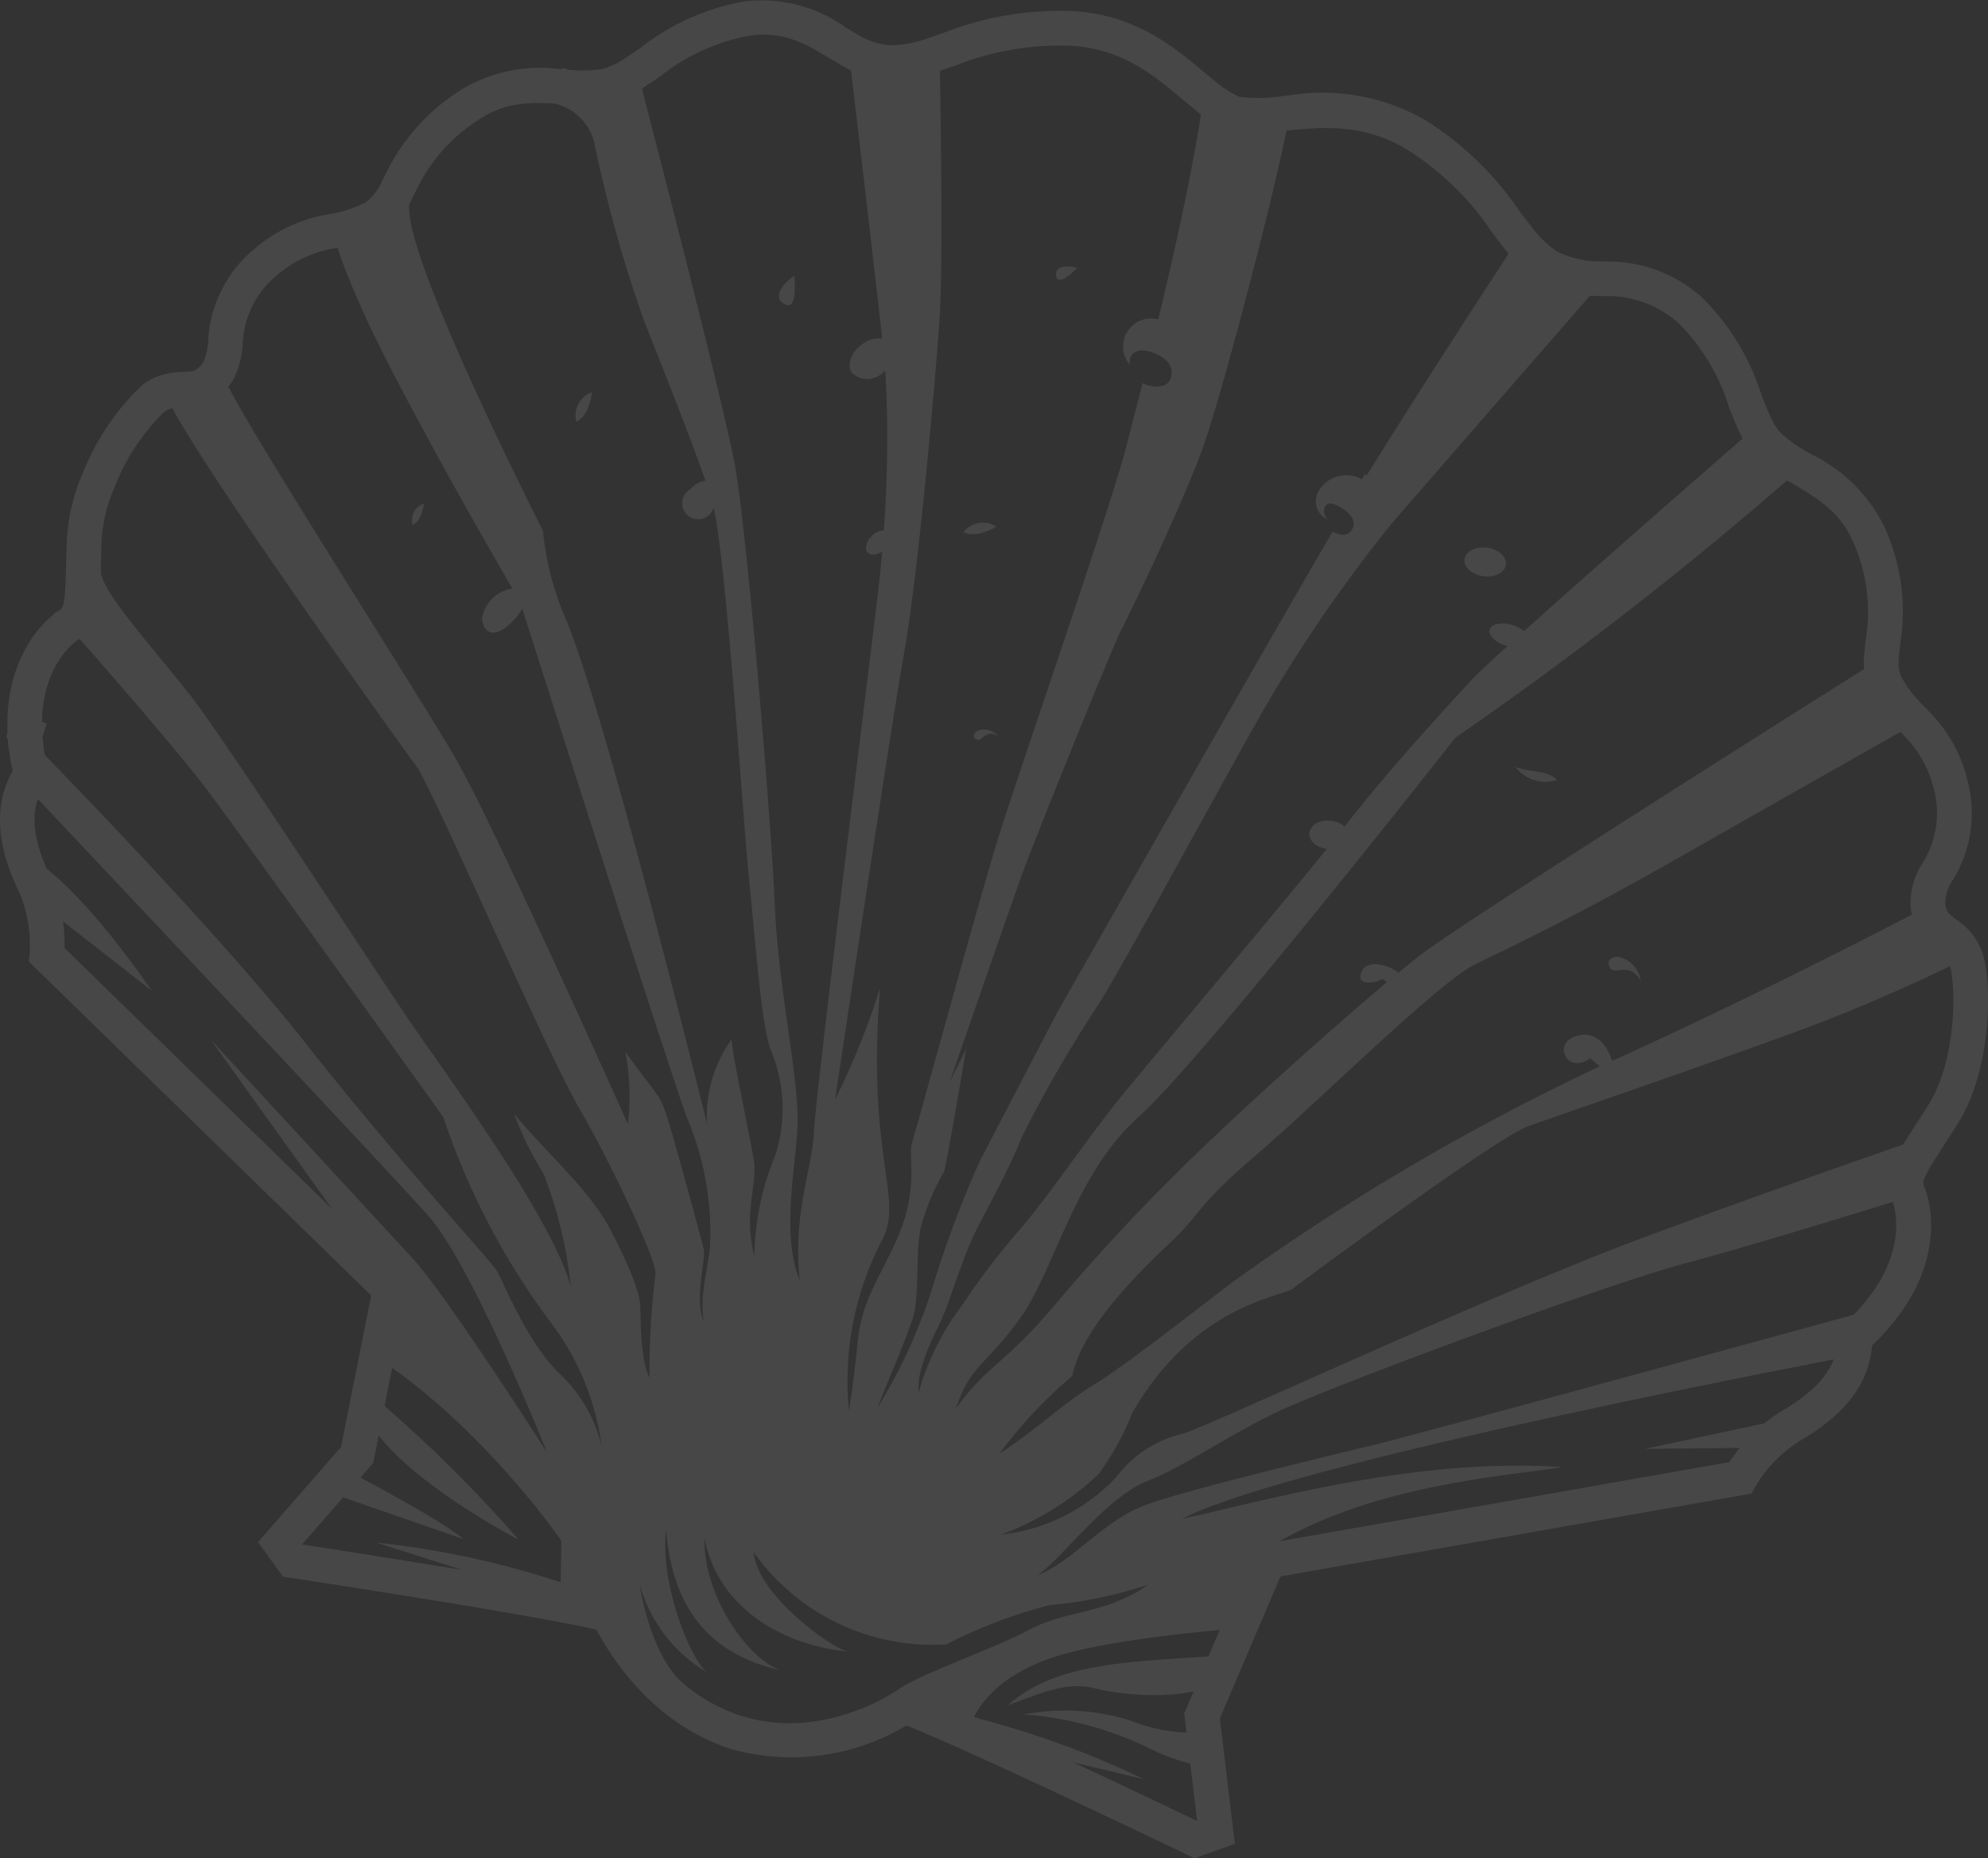 <svg xmlns="http://www.w3.org/2000/svg" xmlns:xlink="http://www.w3.org/1999/xlink" width="128.902" height="120.462" viewBox="0 0 128.902 120.462">
  <rect x="0" y="0" width="128.902" height="120.462" fill="#333333" stroke="none"/>
  <defs>
    <clipPath id="clip-path">
      <rect id="Rectangle_51" data-name="Rectangle 51" width="128.902" height="120.462" transform="translate(0 0)" fill="#fff"/>
    </clipPath>
  </defs>
  <g id="Group_17" data-name="Group 17" opacity="0.1">
    <g id="Group_16" data-name="Group 16" clip-path="url(#clip-path)">
      <path id="Path_3508" data-name="Path 3508" d="M47.468,113.4A13.254,13.254,0,0,1,43.042,111l-.112-.066-.058-.072-.236-.2-.371-.325a17.7,17.7,0,0,1-3.583-4.687c-.452-.109-1.221-.274-2.526-.519l-.063-.013c-5.834-1.1-17.165-2.822-17.28-2.84l-.467-.071-1.614-2.242,5.38-6.162,1.954-9.822-22.2-21.65L1.92,61.8a8.729,8.729,0,0,0-.687-3.992C.723,56.735-.822,53.49.561,50.5l.03-.1.052-.074c.056-.112.116-.223.178-.332q-.165-.77-.251-1.507l-.022-.006-.033-.529-.1-.193L.489,47.5c-.179-4.06,1.624-6.584,2.955-7.633l.026-.085.381-.206c.148-.1.265-.211.342-.914.051-.479.07-1.146.093-1.99l.011-.426-.024-.155.031-.1q.014-.477.033-1.028a12.523,12.523,0,0,1,1.052-4.338,15.912,15.912,0,0,1,3.823-5.653,3.816,3.816,0,0,1,1.106-.609,5.117,5.117,0,0,1,1.564-.251c.494-.022.7-.042.869-.172a1.516,1.516,0,0,0,.45-.5,4.076,4.076,0,0,0,.3-1.393,8.253,8.253,0,0,1,2.959-5.88,9.8,9.8,0,0,1,4.887-2.282l.107-.025a7.653,7.653,0,0,0,2.262-.743,3.435,3.435,0,0,0,1.077-1.427l.159-.3a13.181,13.181,0,0,1,5.165-5.7,9.922,9.922,0,0,1,6.263-1.2l.131-.077.351.106a8.776,8.776,0,0,0,2.169-.038,5.371,5.371,0,0,0,1.668-.82c.275-.179.555-.372.848-.573A15.234,15.234,0,0,1,48.207.1a9.3,9.3,0,0,1,6.631,1.685c.244.145.484.289.724.424a4.777,4.777,0,0,0,2.085.728,7.6,7.6,0,0,0,2.628-.5l.292-.1c.213-.07.429-.144.651-.219a20.544,20.544,0,0,1,8.3-1.4C73.6.937,76.144,3.063,78,4.616c.26.217.512.428.758.625a6.676,6.676,0,0,0,1.583,1.024,9.985,9.985,0,0,0,2.864-.041l.309-.03a13.438,13.438,0,0,1,8.9,1.589,20.546,20.546,0,0,1,6.069,5.847c.3.4.581.773.858,1.117a6.64,6.64,0,0,0,1.628,1.563,6.334,6.334,0,0,0,2.968.632l.177.011a9.1,9.1,0,0,1,6.246,2.333,15.206,15.206,0,0,1,3.822,6.227c.236.609.458,1.185.693,1.655a3.545,3.545,0,0,0,.6.907,9.422,9.422,0,0,0,1.868,1.315l.1.056a10.251,10.251,0,0,1,4.718,4.656,13.151,13.151,0,0,1,1.052,7.618c-.041.359-.081.7-.1,1l0,.1a2.2,2.2,0,0,0,.149,1.026,7.8,7.8,0,0,0,1.477,1.919q.164.174.327.352a9.3,9.3,0,0,1,2.471,4.342,8.255,8.255,0,0,1-.873,6.525,2.8,2.8,0,0,0-.535,1.625,1.767,1.767,0,0,0,.086.361c.07.2.227.337.624.634a4.268,4.268,0,0,1,1.675,2.084l.01.018.04.128c.607,1.884.593,7.488-1.61,10.985-.333.531-.634,1-.9,1.408-1.3,2.007-1.452,2.339-1.282,2.729l.014.033c.031.077.064.157.094.248.223.63,1.223,4.086-1.847,8.15a14.8,14.8,0,0,1-1.646,1.828,6.29,6.29,0,0,1-.14.925c-.626,2.706-2.927,4.319-4.6,5.3a8.739,8.739,0,0,0-2.82,2.912l-.26.468-.529.095-30.011,5.276L79.094,111.4l.974,8.125-2.6.94-.425-.2c-.092-.044-9.213-4.422-14.82-6.927h0c-1.86-.833-2.89-1.26-3.46-1.477A14.526,14.526,0,0,1,47.468,113.4m-3.039-4.161a11.051,11.051,0,0,0,3.7,2.013c5.167,1.6,9.8-1.527,9.85-1.559l.076-.052.478-.225.419.126c.653.2,2.014.767,4.16,1.728h0c4.96,2.216,12.6,5.862,14.474,6.759l.034-.013-.833-6.945,4.636-10.889,30.716-5.4A10.758,10.758,0,0,1,115.5,91.49c2.092-1.221,3.219-2.447,3.546-3.86a4.084,4.084,0,0,0,.1-.927v-.5l.375-.336a13.074,13.074,0,0,0,1.706-1.835l0,0c2.425-3.211,1.615-5.782,1.514-6.064-.02-.061-.035-.094-.048-.126-.669-1.537.043-2.64,1.461-4.837.262-.4.558-.86.885-1.382,1.831-2.906,1.8-7.681,1.382-9.073l-.02-.06a2.111,2.111,0,0,0-.92-1.086,3.5,3.5,0,0,1-1.4-1.707,3.977,3.977,0,0,1-.19-.817,4.737,4.737,0,0,1,.781-2.95,6.076,6.076,0,0,0,.668-4.966,7.176,7.176,0,0,0-1.938-3.328c-.1-.112-.208-.225-.312-.336a9.692,9.692,0,0,1-1.879-2.518,4.512,4.512,0,0,1-.345-2.174l.009-.146c.022-.323.06-.651.1-1a11.043,11.043,0,0,0-.878-6.455c-.81-1.844-2.334-2.75-3.808-3.627l-.1-.057a11.141,11.141,0,0,1-2.328-1.677,5.688,5.688,0,0,1-1-1.472c-.282-.566-.523-1.19-.777-1.849a13.158,13.158,0,0,0-3.25-5.384,6.934,6.934,0,0,0-4.861-1.743l-.176-.011a8.19,8.19,0,0,1-4.01-.962,8.945,8.945,0,0,1-2.2-2.068c-.3-.372-.594-.763-.9-1.176a18.363,18.363,0,0,0-5.435-5.273c-2.633-1.593-5.06-1.512-7.523-1.275l-.305.03a11.074,11.074,0,0,1-3.688-.03l-.058-.014L79.623,8.4a8.379,8.379,0,0,1-2.272-1.4c-.256-.206-.52-.426-.792-.653-1.793-1.5-3.827-3.2-7.164-3.382a18.408,18.408,0,0,0-7.454,1.288l-.116.04v0l-.55.185a10.322,10.322,0,0,1-3.736.706,6.865,6.865,0,0,1-3.081-1.014c-.255-.144-.512-.3-.772-.453C52.2,2.827,50.8,1.99,48.534,2.323a13.159,13.159,0,0,0-5.712,2.613c-.308.212-.6.415-.892.6A7.3,7.3,0,0,1,39.48,6.68a9.871,9.871,0,0,1-2.548.092l0,0-.423-.027c-1.715-.108-3.489-.22-5.2.849a11.066,11.066,0,0,0-4.366,4.838l-.164.311a5.427,5.427,0,0,1-1.893,2.291,9.528,9.528,0,0,1-2.934,1.015l-.109.025a7.667,7.667,0,0,0-3.857,1.742A6.068,6.068,0,0,0,15.736,22.3a5.856,5.856,0,0,1-.553,2.2,3.715,3.715,0,0,1-1.084,1.24,3.484,3.484,0,0,1-2.118.619,3.129,3.129,0,0,0-.92.127,1.61,1.61,0,0,0-.467.26A13.878,13.878,0,0,0,7.462,31.5a10.283,10.283,0,0,0-.877,3.549c-.015.381-.025.735-.034,1.06l.024.157-.031.1-.011.373c-.024.894-.043,1.6-.1,2.171A3.3,3.3,0,0,1,5.375,41.24l-.016.05-.351.222c-.023.015-2.231,1.458-2.282,5.285l.3.093-.267.874a13.216,13.216,0,0,0,.354,2.163l.12.491-.287.416a4.047,4.047,0,0,0-.277.463l-.027.086-.045.066c-.637,1.386-.425,3.1.665,5.392a10.748,10.748,0,0,1,.922,4.613L26.509,83.227,24.2,94.834,19.6,100.1l.02.028c2.213.339,11.728,1.811,16.914,2.785l.063.014c1.657.312,2.675.533,3.2.7l.492.152.206.471a15.254,15.254,0,0,0,3.24,4.389l.37.326c.1.085.177.152.229.195l.031.019ZM126.414,62.5l0,.012,0-.012" fill="#fff"/>
      <path id="Path_3509" data-name="Path 3509" d="M117.351,91.634l-10.678,2.289,7.654-.073Z" fill="#fff"/>
      <path id="Path_3510" data-name="Path 3510" d="M23.955,90.313a86.991,86.991,0,0,1,9.667,9.495s-8.2-4.238-9.933-8.16Z" fill="#fff"/>
      <path id="Path_3511" data-name="Path 3511" d="M22.348,95.247s6.2,3.215,7.707,4.526l-8.948-3.1Z" fill="#fff"/>
      <path id="Path_3512" data-name="Path 3512" d="M24.4,100a57.288,57.288,0,0,1,14.689,3.554l-.46.966Z" fill="#fff"/>
      <path id="Path_3513" data-name="Path 3513" d="M79.619,107.3c-6.081.42-11.119.385-14.256,3.24,2.66-.993,3.952-1.525,5.77-1.062s6.01.78,7.75-.45Z" fill="#fff"/>
      <path id="Path_3514" data-name="Path 3514" d="M66.4,111.14a14.06,14.06,0,0,1,6.9.4,11.026,11.026,0,0,0,4.77.768l.268,2.234a12.148,12.148,0,0,1-3.666-1.132A22.248,22.248,0,0,0,66.4,111.14" fill="#fff"/>
      <path id="Path_3515" data-name="Path 3515" d="M61.3,110.887a59.167,59.167,0,0,1,12.89,4.457l-10.144-2.426-3.332-1.435Z" fill="#fff"/>
      <path id="Path_3516" data-name="Path 3516" d="M88.775,31.476l-.552-.287.314-.5Z" fill="#fff"/>
      <path id="Path_3517" data-name="Path 3517" d="M120.276,86.7a13.945,13.945,0,0,0,1.854-2c-7.268,1.992-29.927,8.2-32.815,8.91-3.447.848-12.542,2.991-15.187,4.013s-4.695,3.7-6.849,4.481c1.541-1.019,4.415-5.012,7.073-6.077s5.113-2.907,8.559-4.541,20.949-8.143,26.4-9.6c4.134-1.1,11.287-3.307,14.5-4.307-.022-.069-.048-.13-.071-.187-.432-.993.028-1.712,1.369-3.789-3.038,1.047-11.155,3.871-18.8,6.719-9.64,3.593-27.653,12-29.582,12.612a7.457,7.457,0,0,0-4.316,2.785A12.039,12.039,0,0,1,64.9,99.486a18.438,18.438,0,0,0,6.334-3.927A18.107,18.107,0,0,0,73.415,91.6c4.037-7.036,9.73-7.535,10.407-8.062s13.25-9.808,15.235-10.519,11.932-4.111,17.993-6.358c4.339-1.608,8.445-3.553,10.425-4.527-.531-1.6-1.917-1.6-2.328-2.8a2.824,2.824,0,0,1-.138-.584s-9.875,5.218-20.48,10.027c-.29-.969-1.022-1.974-2.248-1.634-1.38.382-.881,1.664-.209,1.749A1.255,1.255,0,0,0,103.1,68.6l.636.526A149.965,149.965,0,0,0,79.937,83.1C77.6,84.875,73,88.5,70.916,89.774s-3.589,2.813-6.11,4.462A29.4,29.4,0,0,1,69.524,89.2c.645-3.281,4.781-7.151,6.552-8.837s1.547-2.232,5.385-5.5S93.269,63.656,95.688,62.491s6.465-3.079,13.335-6.988c4.742-2.7,11.49-6.521,15.212-8.629a10.5,10.5,0,0,1-2-2.564,3.4,3.4,0,0,1-.245-1.647c-.372.233-27.03,17.012-29.917,19.265-.407.317-.883.7-1.408,1.134-.785-.635-2.075-.837-2.4-.033-.369.9.927.691,1.214.5.172-.112.332.029.433.161-3.224,2.705-7.836,6.824-10.855,9.693A131.034,131.034,0,0,0,68.5,84.467c-3.321,3.976-4.411,3.933-6.526,6.848,1-2.89,1.809-2.641,4.1-5.76s3.568-9.414,7.73-13.13S94.37,47.818,94.37,47.818a243.336,243.336,0,0,0,22.4-17.461,10.154,10.154,0,0,1-2.1-1.5,4.651,4.651,0,0,1-.8-1.192c-2.923,2.544-10.519,9.17-15.052,13.25a2.169,2.169,0,0,0-.742-.39c-.7-.217-1.368-.093-1.483.278s.364.848,1.069,1.065c.026.008.052.013.079.02-1.163,1.057-2.007,1.847-2.334,2.2-1.825,1.975-5.477,5.957-8.051,9.281-.053.07-.112.144-.172.222a1.541,1.541,0,0,0-.916-.391c-.709-.066-1.321.293-1.369.8-.046.493.457.942,1.133,1.03-3.714,4.583-11.691,14.023-13.457,16.2-2.019,2.5-4.925,6.789-6.661,8.715a48.445,48.445,0,0,0-3.54,4.682,16.8,16.8,0,0,0-2.807,5.643c-.142-1.445.781-3.254,1.42-4.6s1.374-4.1,2.386-6.067S65.5,75.625,66.2,73.832a80.478,80.478,0,0,1,4.963-8.616C72.912,62.422,78.834,51.5,81,47.661a94.241,94.241,0,0,1,9.235-13.718c3.351-3.87,13.814-15.868,13.814-15.868a7.563,7.563,0,0,1-3.665-.808,7.734,7.734,0,0,1-1.914-1.815c-2.09,3.188-6.6,10.108-9.977,15.569l-.071.114a2.087,2.087,0,0,0-2.882.628,1.308,1.308,0,0,0,.532,1.909c-.462-.584-.125-1.139.315-1.023a2.688,2.688,0,0,1,.844.44c.39.3.693.725.45,1.209-.288.572-.894.363-1.27.159-.043.074-.087.148-.13.224-4.139,7.058-17.706,30.911-17.706,30.911s-3.9,7.474-5.051,9.692a68.774,68.774,0,0,0-2.993,7.951,34.471,34.471,0,0,1-3.622,8c.173-.562,1.837-4.36,2.286-5.816s.132-4.077.519-5.893a15.061,15.061,0,0,1,1.5-3.582c.181-.509,1.422-7.921,1.422-7.921l-1.055,2.1s3.911-11.294,4.676-13.411,5.8-14.61,6.434-15.848,4.1-8.4,5.376-12.054,4.489-15.97,5.387-20.545c.066-.339.123-.656.171-.953a11.39,11.39,0,0,1-3.613.028,7.225,7.225,0,0,1-1.954-1.224v0c-.578,4.283-1.818,9.86-2.957,14.588a1.821,1.821,0,0,0-1.85,2.938c-.088-.859.609-1.059,1.337-.837s1.578.731,1.34,1.664c-.213.822-1.407.633-1.844.36-.412,1.632-.769,3.007-1.016,3.978C72.024,32.9,65.974,50.279,64.7,54.4S59.367,73.389,59.13,74.1s.386,2.816-.737,5.655-2.471,4.191-2.785,7.279-.569,4.384-.569,4.384A19.752,19.752,0,0,1,57.25,80.284c1.319-2.681-1.069-5.428-.186-16.236a50.214,50.214,0,0,1-2.919,7.238S57.7,47.529,58.624,42.322s2.036-17.706,2.3-21.743c.263-4,0-16.916,0-17.171a9.274,9.274,0,0,1-3.327.65,5.781,5.781,0,0,1-2.582-.87S56.606,16.536,57.2,21.934a1.916,1.916,0,0,0-1.3.379c-.723.524-1.014,1.361-.645,1.872a1.443,1.443,0,0,0,1.979-.016,1.833,1.833,0,0,0,.171-.144,78.812,78.812,0,0,1-.1,10.351,1.183,1.183,0,0,0-.752.344c-.389.36-.519.852-.29,1.1.194.21.586.172.938-.065-.071.835-.15,1.629-.235,2.353-.5,4.257-4.07,32.718-4.191,35.254s-1.374,5.165-.919,9.645c-1.168-2.885-.337-6.846-.152-9.828s-1.239-9.01-1.464-14.474-1.8-24.185-2.579-28.493S41.322,4.6,41.322,4.6h-.006L36.662,5.63h-.006c-.134.041-2.93.9-1.4.994a3.458,3.458,0,0,1,3.338,2.918A86.734,86.734,0,0,0,41.8,20.9c1.36,3.435,2.953,7.421,3.938,10.263a1.6,1.6,0,0,0-.991.562,1.038,1.038,0,1,0,1.484,1.291c.019-.025.035-.048.054-.072.867,4.063,1.883,20.192,2.314,24.37.455,4.406.767,9.185,1.4,10.814a9.76,9.76,0,0,1,.252,6.808,17.9,17.9,0,0,0-1.342,6.5c-.734-2.986.243-4.6-.043-6.3s-1.432-7.022-1.429-7.757a8.446,8.446,0,0,0-1.588,5.5c-.1-.414-6.673-27.083-9.243-32.936A18.628,18.628,0,0,1,35.206,34.4S25.375,15.12,26.638,12.936l-.852-.719a4.411,4.411,0,0,1-1.485,1.86,8.949,8.949,0,0,1-2.706.9s.429,2.659,4.359,10.1c3.083,5.841,6.109,11.084,7.266,13.071a2.386,2.386,0,0,0-1.873,1.563,1.053,1.053,0,0,0,.225,1.147c.756.65,2.06-.918,2.29-1.406,1.22,3.825,9.791,30.735,10.709,33.068a19.048,19.048,0,0,1,1.461,8.37c-.248,1.994-.653,3.122-.4,4.752-.629-1.409.136-4,0-4.633s-1.962-7.336-2.416-8.723-.585-1.211-2.671-4.1a15.14,15.14,0,0,1,.169,4.682c-.135-.3-8.812-19.658-11.2-23.75-2.4-4.125-11.445-18.191-14.16-23.05-.433-.773-.816-1.473-1.161-2.1a2.6,2.6,0,0,1-.765.869c-.816.613-1.719.222-2.744.588,1.016,3.02,15.238,22.783,16.308,24.24s8.368,18.394,10.551,22.156,5.011,9.857,4.963,10.724a51.321,51.321,0,0,0-.394,6.756c-.578-1.1-.569-3.635-.589-4.523s-.551-2.377-1.911-5S35.679,75,33.34,72.218a20.34,20.34,0,0,0,1.9,3.856,28.327,28.327,0,0,1,1.775,7.352c-1.189-4.485-8.339-14.12-10.529-17.346S14.741,48.215,12.576,45.387,6.52,38.323,6.544,37.054s-.118-5.993-.118-5.993a7.756,7.756,0,0,0-1,5.112v.009a7.583,7.583,0,0,1-.113,2.607,3.55,3.55,0,0,1-.884,1.756c-.007,0-.012.011-.016.013l0,.005s6.725,7.591,9.123,10.782S28.743,72.416,28.743,72.416A47.126,47.126,0,0,0,35.8,85.847a16.94,16.94,0,0,1,3.209,7.882A9.557,9.557,0,0,0,36.341,89.1c-2.2-2.077-3.685-6.014-4.145-6.745S25.919,75.368,19.79,67.593C13.708,59.88,1.817,47.832,1.625,47.633h0l0,.01v.006l.4,2.546-.4.683,0,.008L1.61,50.9h0c.277.294,23.325,24.714,26.178,27.934,2.832,3.194,7.541,14.973,7.674,15.305-.2-.309-6.512-10.167-8.678-12.527-2.2-2.395-13.149-14.254-13.149-14.254L25.289,83.607l-.87,4.379C31.345,92.516,36.4,99.879,36.4,99.879l-.071,4.143.039.009,3.1.67c-.037,1.424,2.36,3.74,3.561,4.814.008,0,.014.013.021.018l.077.068c.043.04.087.077.126.113l.119.1c.128.11.226.193.278.236a.158.158,0,0,1,.032.028.044.044,0,0,1,.014.01l.757-.811c-2.244-1.813-2.931-6.22-2.99-6.629a9.561,9.561,0,0,0,4.384,5.762c-1.091-.828-3.1-5.859-2.652-9.275.438,6.041,3.742,8.288,7.353,9.132-2.384-1.007-4.95-5.082-4.866-8.538.955,4.854,5.589,7,9.284,7.328-1.145-.256-5.868-3.7-6.1-6.442A14.225,14.225,0,0,0,61.355,106.6a31.638,31.638,0,0,1,6.7-2.542,29.1,29.1,0,0,0,6.389-1.326c-2.769,1.94-5.241,1.618-7.659,2.895s-6.842,2.792-8.376,3.789c-1.494.968.126,1.183.216,1.2l0,0,4.032,1.68.026.011.063.025c.4-1.487,1.777-3.669,5.646-4.928s11.969-1.841,11.969-1.841l1.863-4.378.013-.832c6.561-4.1,15.41-4.656,19.048-5.247-9.5-.655-19.287,2.208-24.64,3.351,6.537-3.357,35.956-9.124,43.5-10.571a5.2,5.2,0,0,0,.13-1.183" fill="#fff"/>
      <path id="Path_3518" data-name="Path 3518" d="M1.472,55.358s2.665.686,8.375,8.871L2.734,58.671Z" fill="#fff"/>
      <path id="Path_3519" data-name="Path 3519" d="M94.96,36.254c-.066.51.482,1,1.223,1.1s1.394-.24,1.46-.75-.481-1-1.223-1.1-1.394.24-1.46.75" fill="#fff"/>
      <path id="Path_3520" data-name="Path 3520" d="M98.269,49.72c1.02.388,1.937.156,2.708.836a2.425,2.425,0,0,1-2.708-.836" fill="#fff"/>
      <path id="Path_3521" data-name="Path 3521" d="M64.7,47.7a1.191,1.191,0,0,0-1.288-.339c-.277.116-.413.443-.06.585s.505-.687,1.348-.246" fill="#fff"/>
      <path id="Path_3522" data-name="Path 3522" d="M106.389,63.6A1.867,1.867,0,0,0,105,62.042c-.462-.089-.923.22-.584.713s1.255-.461,1.977.846" fill="#fff"/>
      <path id="Path_3523" data-name="Path 3523" d="M64.61,34.142a1.594,1.594,0,0,0-2.135.356c.846.444,2.135-.356,2.135-.356" fill="#fff"/>
      <path id="Path_3524" data-name="Path 3524" d="M38.383,25.427a1.593,1.593,0,0,0-1.011,1.914c.866-.4,1.011-1.914,1.011-1.914" fill="#fff"/>
      <path id="Path_3525" data-name="Path 3525" d="M27.486,32.637a1.16,1.16,0,0,0-.736,1.4c.632-.3.736-1.4.736-1.4" fill="#fff"/>
      <path id="Path_3526" data-name="Path 3526" d="M69.832,17.372c-.756-.233-1.541-.071-1.337.58s1.337-.58,1.337-.58" fill="#fff"/>
      <path id="Path_3527" data-name="Path 3527" d="M51.492,17.888c-.885.569-1.393,1.508-.556,1.859s.556-1.859.556-1.859" fill="#fff"/>
    </g>
  </g>
</svg>
